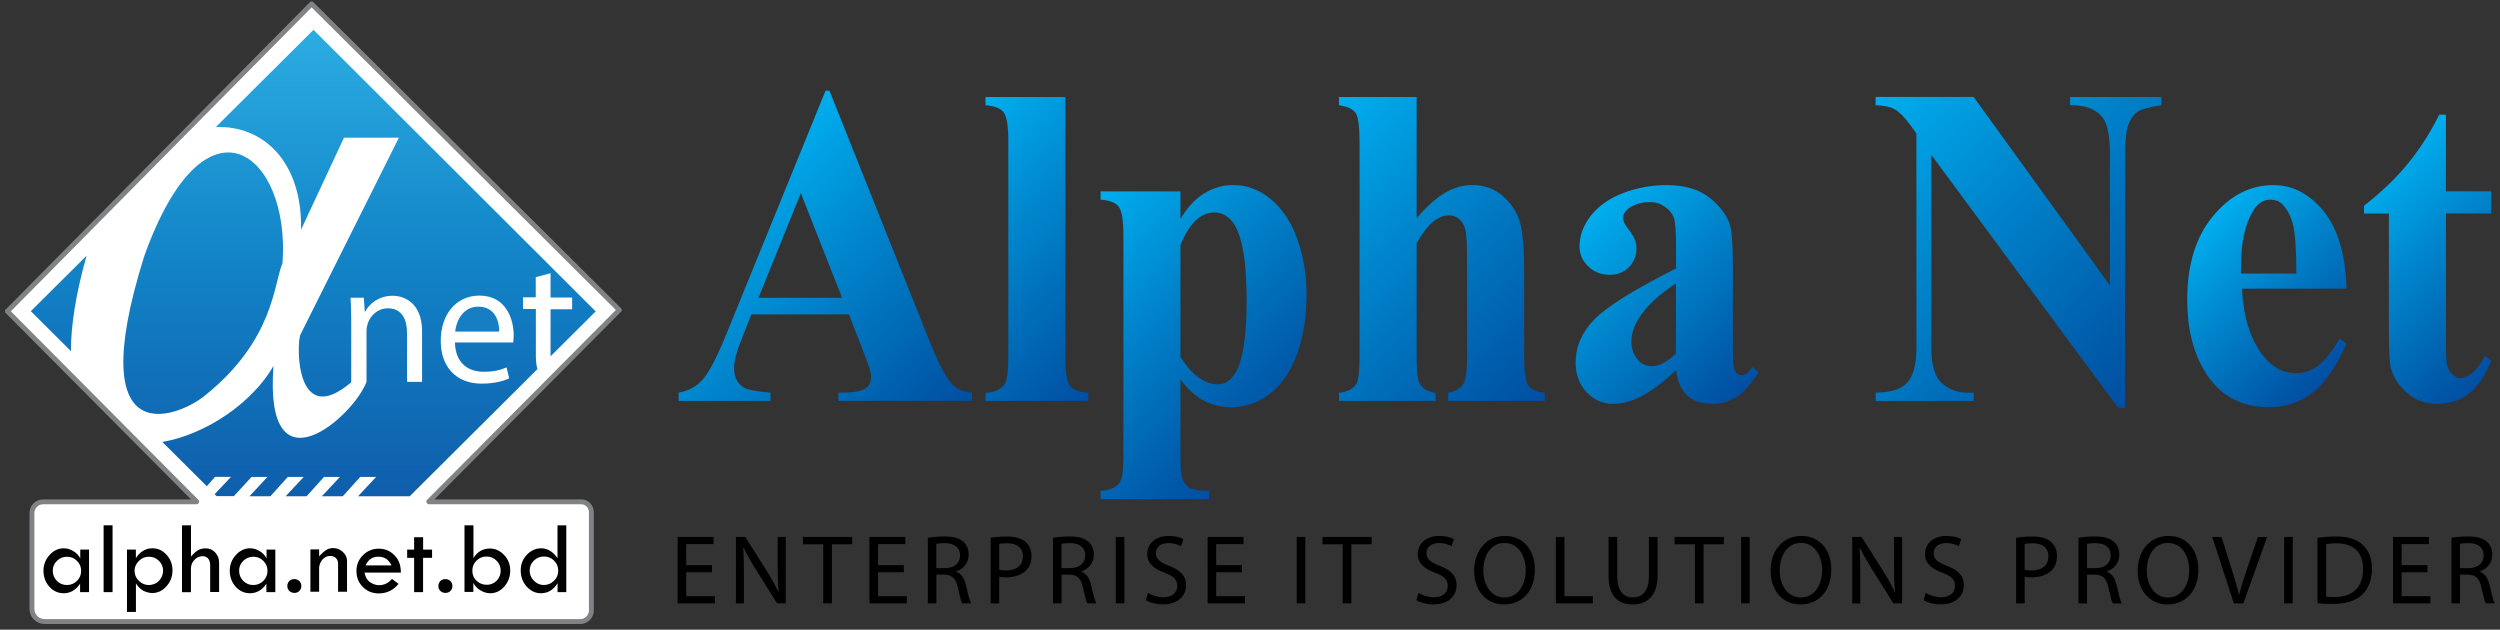 <svg xmlns="http://www.w3.org/2000/svg" id="Layer_1" x="0" y="0" version="1.0" viewBox="0 0 452.64 114" xml:space="preserve"><rect x="0" y="0" width="452.64" height="114" fill="#333333" stroke="none"/><style>.st9{fill:none}.st14{fill:#010101}</style><switch><g><linearGradient id="SVGID_1_" x1="0" x2=".707" y1="0" y2=".707" gradientUnits="userSpaceOnUse"><stop offset="0" stop-color="#dedfe3"/><stop offset=".174" stop-color="#d8d9dd"/><stop offset=".352" stop-color="#c9cacd"/><stop offset=".532" stop-color="#b4b5b8"/><stop offset=".714" stop-color="#989a9c"/><stop offset=".895" stop-color="#797c7e"/><stop offset="1" stop-color="#656b6c"/></linearGradient><g id="XMLID_1426_"><linearGradient id="XMLID_2_" x1="128.953" x2="170.296" y1="36.94" y2="78.283" gradientUnits="userSpaceOnUse"><stop offset="0" stop-color="#00aeef"/><stop offset=".409" stop-color="#0084cb"/><stop offset=".816" stop-color="#005ead"/><stop offset="1" stop-color="#014ea2"/></linearGradient><path id="XMLID_1442_" fill="url(#XMLID_2_)" d="M172.45 69.62c-1.11-1.1-2.53-3.79-4.24-8.07l-18.04-45.13h-.7l-17.89 43.91c-1.7 4.2-3.13 6.97-4.28 8.3-1.16 1.35-2.64 2.16-4.43 2.46v1.5h16.64v-1.5c-2.61-.22-4.24-.54-4.91-.97-1.12-.74-1.69-1.87-1.69-3.42 0-1.16.34-2.64 1.03-4.42l2.1-5.36h17.67l2.66 6.86c.69 1.79 1.06 2.8 1.1 3.04.15.52.23 1.01.23 1.51 0 .8-.27 1.43-.81 1.86-.79.6-2.15.89-4.1.89h-.99v1.5h24.19v-1.5c-1.52-.12-2.71-.61-3.54-1.46zm-35.12-15.7L145 34.97l7.46 18.95h-15.13z"/><linearGradient id="XMLID_3_" x1="168.282" x2="205.114" y1="27.701" y2="64.532" gradientUnits="userSpaceOnUse"><stop offset="0" stop-color="#00aeef"/><stop offset=".409" stop-color="#0084cb"/><stop offset=".816" stop-color="#005ead"/><stop offset="1" stop-color="#014ea2"/></linearGradient><path id="XMLID_1441_" fill="url(#XMLID_3_)" d="M197.06 71.13v1.46h-18.63v-1.46c1.52-.06 2.66-.54 3.4-1.47.49-.62.73-2.27.73-4.95V25.43c0-2.65-.28-4.34-.84-5.09-.57-.74-1.66-1.17-3.29-1.28v-1.5h14.46v47.16c0 2.68.28 4.39.85 5.14.56.73 1.67 1.16 3.32 1.27z"/><linearGradient id="XMLID_4_" x1="192.717" x2="230.406" y1="41.204" y2="78.893" gradientUnits="userSpaceOnUse"><stop offset="0" stop-color="#00aeef"/><stop offset=".409" stop-color="#0084cb"/><stop offset=".816" stop-color="#005ead"/><stop offset="1" stop-color="#014ea2"/></linearGradient><path id="XMLID_1438_" fill="url(#XMLID_4_)" d="M234.94 43.43c-1.08-3.09-2.67-5.52-4.74-7.28-2.07-1.76-4.38-2.65-6.92-2.65-2.11 0-4.07.64-5.86 1.92-1.25.86-2.49 2.27-3.69 4.21v-4.98h-14.46v1.5c1.62.11 2.72.53 3.28 1.28.57.74.85 2.45.85 5.13v40.06c0 2.6-.24 4.21-.74 4.83-.73.89-1.86 1.37-3.39 1.42v1.5h19.66v-1.5c-1.72 0-2.88-.17-3.47-.49-.59-.33-1.03-.84-1.31-1.54-.28-.71-.42-2.03-.42-3.98V68.73c1.35 1.71 2.64 2.91 3.87 3.62 1.65.92 3.42 1.38 5.31 1.38 2.61 0 4.97-.83 7.11-2.49 2.12-1.66 3.75-4.09 4.87-7.27 1.11-3.18 1.67-6.69 1.67-10.53.01-3.57-.54-6.92-1.62-10.01zm-11.13 23.85c-.86 1.54-1.96 2.32-3.29 2.32-2.42 0-4.67-1.65-6.79-4.95V44.39c1.59-3.95 3.64-5.92 6.12-5.92 1.57 0 2.83.79 3.76 2.39 1.4 2.4 2.1 6.88 2.1 13.43.01 6.38-.63 10.71-1.9 12.99z"/><linearGradient id="XMLID_5_" x1="232.187" x2="278.334" y1="27.802" y2="73.949" gradientUnits="userSpaceOnUse"><stop offset="0" stop-color="#00aeef"/><stop offset=".409" stop-color="#0084cb"/><stop offset=".816" stop-color="#005ead"/><stop offset="1" stop-color="#014ea2"/></linearGradient><path id="XMLID_1437_" fill="url(#XMLID_5_)" d="M279.69 71.13v1.46H262.2v-1.46c1.23-.2 2.15-.74 2.77-1.63.44-.69.66-2.41.66-5.15V47.43c0-3.14-.11-5.1-.33-5.91-.22-.79-.59-1.41-1.12-1.86-.53-.44-1.12-.67-1.79-.67-.98 0-1.93.37-2.88 1.12-.93.74-1.93 2.05-3.02 3.91v20.33c0 2.7.18 4.4.55 5.07.46.92 1.42 1.49 2.88 1.71v1.46h-17.49v-1.46c1.45-.17 2.49-.68 3.1-1.54.42-.6.63-2.34.63-5.24V25.8c0-2.87-.24-4.65-.72-5.36-.48-.69-1.48-1.16-3.01-1.38v-1.5h14.06v21.95c1.88-2.19 3.63-3.74 5.2-4.64 1.57-.9 3.21-1.37 4.9-1.37 2.16 0 4.02.68 5.55 2.04 1.53 1.35 2.56 2.93 3.07 4.76.5 1.83.75 4.91.75 9.23v14.82c0 2.9.25 4.7.74 5.41.5.72 1.49 1.18 2.99 1.37z"/><linearGradient id="XMLID_6_" x1="286.001" x2="315.79" y1="40.963" y2="70.752" gradientUnits="userSpaceOnUse"><stop offset="0" stop-color="#00aeef"/><stop offset=".409" stop-color="#0084cb"/><stop offset=".816" stop-color="#005ead"/><stop offset="1" stop-color="#014ea2"/></linearGradient><path id="XMLID_1434_" fill="url(#XMLID_6_)" d="M317.29 66.43c-.67.99-1.32 1.5-1.96 1.5-.31 0-.6-.11-.84-.33-.25-.21-.43-.54-.55-.99-.13-.44-.19-1.53-.19-3.26V48.61c0-4.09-.17-6.7-.51-7.84-.57-1.79-1.8-3.44-3.71-4.97-1.9-1.52-4.5-2.29-7.77-2.29-2.71 0-5.31.47-7.82 1.42-2.52.95-4.47 2.32-5.87 4.08-1.39 1.78-2.09 3.64-2.09 5.58 0 1.39.52 2.59 1.56 3.62 1.04 1.03 2.35 1.54 3.89 1.54 1.45 0 2.63-.47 3.53-1.4.89-.94 1.34-2.06 1.34-3.4 0-1.08-.46-2.19-1.4-3.36-.68-.84-1.03-1.54-1.03-2.11 0-.65.32-1.22.96-1.71 1.03-.78 2.35-1.18 3.95-1.18.98 0 1.86.28 2.66.84.78.55 1.32 1.2 1.6 1.94.28.75.42 2.56.42 5.42v3.81c-7.6 3.84-12.53 6.91-14.79 9.23-2.27 2.32-3.39 4.92-3.39 7.82 0 2.14.65 3.91 1.95 5.34 1.3 1.41 2.94 2.13 4.9 2.13 3.35 0 7.13-2.04 11.33-6.13.25 2.06.92 3.59 2.03 4.61 1.1 1.01 2.64 1.52 4.61 1.52 1.67 0 3.17-.45 4.48-1.36 1.31-.92 2.59-2.36 3.82-4.37l-1.11-.96zm-13.84-2.41c-1.62 1.52-3.05 2.28-4.28 2.28-1.1 0-1.96-.37-2.58-1.1-.81-.95-1.22-2.04-1.22-3.29 0-1.49.48-2.97 1.44-4.42 1.44-2.19 3.66-4.24 6.63-6.17v12.7z"/><linearGradient id="XMLID_7_" x1="338.773" x2="389.497" y1="18.385" y2="69.11" gradientUnits="userSpaceOnUse"><stop offset="0" stop-color="#00aeef"/><stop offset=".409" stop-color="#0084cb"/><stop offset=".816" stop-color="#005ead"/><stop offset="1" stop-color="#014ea2"/></linearGradient><path id="XMLID_1433_" fill="url(#XMLID_7_)" d="M391.33 17.56v1.5c-2.11.3-3.54.68-4.26 1.16-.73.47-1.29 1.25-1.7 2.32-.4 1.07-.6 2.9-.6 5.5v45.81h-1.26l-33.83-45.81v34.97c0 3.18.66 5.3 1.97 6.42 1.31 1.11 2.83 1.66 4.52 1.66h1.18v1.5H339.6v-1.5c2.76-.02 4.68-.65 5.76-1.86 1.07-1.22 1.62-3.3 1.62-6.22V24.17l-1.07-1.47c-1.06-1.46-1.99-2.41-2.81-2.88-.81-.46-1.97-.72-3.51-.77v-1.5h17.75l24.68 34.13V28.03c0-3.31-.43-5.54-1.29-6.7-1.17-1.57-3.16-2.33-5.93-2.27v-1.5h16.53z"/><linearGradient id="XMLID_8_" x1="398.315" x2="423.434" y1="41.359" y2="66.478" gradientUnits="userSpaceOnUse"><stop offset="0" stop-color="#00aeef"/><stop offset=".409" stop-color="#0084cb"/><stop offset=".816" stop-color="#005ead"/><stop offset="1" stop-color="#014ea2"/></linearGradient><path id="XMLID_1428_" fill="url(#XMLID_8_)" d="M419.73 66.19c-1.2.92-2.55 1.37-4.02 1.37-2.39 0-4.43-1.12-6.12-3.37-2.21-2.92-3.43-6.9-3.66-11.93h18.93c-.2-6.2-1.58-10.87-4.15-14.02-2.58-3.14-5.6-4.73-9.1-4.73-4.18 0-7.83 1.87-10.93 5.62-3.12 3.75-4.67 8.79-4.67 15.12 0 5.17 1.06 9.5 3.18 12.99 2.63 4.33 6.5 6.49 11.62 6.49 2.98 0 5.59-.87 7.86-2.61 2.27-1.74 4.33-4.72 6.2-8.91l-1.25-.89c-1.39 2.34-2.69 3.97-3.89 4.87zm-13.98-18.07c0-4.2.72-7.5 2.17-9.9.81-1.39 1.85-2.07 3.14-2.07.86 0 1.55.24 2.06.73.91.84 1.58 2.07 2.01 3.69.43 1.62.64 4.61.64 8.96h-10.03v-1.41z"/><linearGradient id="XMLID_9_" x1="427.89" x2="455.876" y1="34.517" y2="62.502" gradientUnits="userSpaceOnUse"><stop offset="0" stop-color="#00aeef"/><stop offset=".409" stop-color="#0084cb"/><stop offset=".816" stop-color="#005ead"/><stop offset="1" stop-color="#014ea2"/></linearGradient><path id="XMLID_1427_" fill="url(#XMLID_9_)" d="M442.86 38.66v23.42c0 2.18.09 3.61.28 4.23.18.64.5 1.16.97 1.54.47.4.9.6 1.29.6 1.59 0 3.11-1.35 4.54-4.02l1.1.89c-1.99 5.19-5.22 7.8-9.7 7.8-2.18 0-4.04-.67-5.55-2.01-1.51-1.35-2.48-2.83-2.9-4.49-.24-.92-.37-3.41-.37-7.46v-20.5h-4.5v-1.42c3.1-2.4 5.74-4.94 7.92-7.59a46.22 46.22 0 0 0 5.69-8.89h1.22v13.88h8.19v4.01h-8.18z"/></g><path d="M128.91 103.61h-4.67v4.33h5.21v1.3h-6.76V97.22h6.49v1.3h-4.94v3.8h4.67v1.29zm4.33 5.64V97.22h1.69l3.85 6.08c.89 1.41 1.59 2.67 2.16 3.91l.04-.02c-.14-1.6-.18-3.07-.18-4.94v-5.03h1.46v12.02h-1.57l-3.82-6.1c-.84-1.34-1.64-2.71-2.25-4.01l-.05.02c.09 1.52.12 2.96.12 4.96v5.14h-1.45zm15.81-10.71h-3.66v-1.32h8.9v1.32h-3.67v10.7h-1.57v-10.7zm14.59 5.07h-4.67v4.33h5.21v1.3h-6.76V97.22h6.49v1.3h-4.94v3.8h4.67v1.29zm4.34-6.23c.79-.16 1.91-.25 2.98-.25 1.66 0 2.73.3 3.48.98.61.54.95 1.36.95 2.28 0 1.59-1 2.64-2.27 3.07v.05c.93.32 1.48 1.18 1.77 2.43.39 1.68.68 2.84.93 3.3h-1.61c-.2-.34-.46-1.37-.8-2.87-.36-1.66-1-2.28-2.41-2.34h-1.46v5.21h-1.55V97.38zm1.55 5.48h1.59c1.66 0 2.71-.91 2.71-2.28 0-1.55-1.12-2.23-2.77-2.25-.75 0-1.28.07-1.53.14v4.39zm9.83-5.49c.75-.12 1.73-.23 2.98-.23 1.53 0 2.66.36 3.37 1 .66.57 1.05 1.44 1.05 2.51 0 1.09-.32 1.94-.93 2.57-.82.87-2.16 1.32-3.67 1.32-.46 0-.89-.02-1.25-.11v4.82h-1.55V97.37zm1.55 5.79c.34.09.77.12 1.28.12 1.87 0 3.01-.91 3.01-2.57 0-1.59-1.12-2.35-2.84-2.35-.68 0-1.19.05-1.46.12v4.68zm9.73-5.78c.79-.16 1.91-.25 2.98-.25 1.66 0 2.73.3 3.48.98.61.54.95 1.36.95 2.28 0 1.59-1 2.64-2.27 3.07v.05c.93.32 1.48 1.18 1.77 2.43.39 1.68.68 2.84.93 3.3h-1.61c-.2-.34-.46-1.37-.8-2.87-.36-1.66-1-2.28-2.41-2.34h-1.46v5.21h-1.55V97.38zm1.55 5.48h1.59c1.66 0 2.71-.91 2.71-2.28 0-1.55-1.12-2.23-2.77-2.25-.75 0-1.28.07-1.53.14v4.39zm11.38-5.64v12.02h-1.55V97.22h1.55zm4.28 10.13c.7.43 1.71.79 2.78.79 1.59 0 2.52-.84 2.52-2.05 0-1.12-.64-1.77-2.27-2.39-1.96-.7-3.17-1.71-3.17-3.41 0-1.87 1.55-3.26 3.89-3.26 1.23 0 2.12.29 2.66.59l-.43 1.27c-.39-.21-1.2-.57-2.28-.57-1.64 0-2.27.98-2.27 1.8 0 1.12.73 1.68 2.39 2.32 2.03.78 3.07 1.77 3.07 3.53 0 1.86-1.37 3.46-4.21 3.46-1.16 0-2.43-.34-3.07-.77l.39-1.31zm17.02-3.74h-4.67v4.33h5.21v1.3h-6.76V97.22h6.49v1.3h-4.94v3.8h4.67v1.29zm11.46-6.39v12.02h-1.55V97.22h1.55zm6.77 1.32h-3.66v-1.32h8.9v1.32h-3.67v10.7h-1.57v-10.7zm13.73 8.81c.7.43 1.71.79 2.78.79 1.59 0 2.52-.84 2.52-2.05 0-1.12-.64-1.77-2.27-2.39-1.96-.7-3.17-1.71-3.17-3.41 0-1.87 1.55-3.26 3.89-3.26 1.23 0 2.12.29 2.66.59l-.43 1.27c-.39-.21-1.2-.57-2.28-.57-1.64 0-2.27.98-2.27 1.8 0 1.12.73 1.68 2.39 2.32 2.03.78 3.07 1.77 3.07 3.53 0 1.86-1.37 3.46-4.21 3.46-1.16 0-2.43-.34-3.07-.77l.39-1.31zm21.06-4.24c0 4.14-2.51 6.33-5.58 6.33-3.17 0-5.4-2.46-5.4-6.1 0-3.82 2.37-6.31 5.58-6.31 3.28 0 5.4 2.51 5.4 6.08zm-9.33.2c0 2.57 1.39 4.87 3.83 4.87 2.46 0 3.85-2.27 3.85-4.99 0-2.39-1.25-4.89-3.83-4.89-2.56-.01-3.85 2.37-3.85 5.01zm13.14-6.09h1.55v10.72h5.14v1.3h-6.69V97.22zm11.11 0v7.12c0 2.69 1.2 3.83 2.8 3.83 1.78 0 2.93-1.18 2.93-3.83v-7.12h1.57v7.01c0 3.69-1.94 5.21-4.55 5.21-2.46 0-4.32-1.41-4.32-5.14v-7.08h1.57zm14.06 1.32h-3.66v-1.32h8.9v1.32h-3.67v10.7h-1.57v-10.7zm9.92-1.32v12.02h-1.55V97.22h1.55zm14.77 5.89c0 4.14-2.51 6.33-5.58 6.33-3.17 0-5.4-2.46-5.4-6.1 0-3.82 2.37-6.31 5.58-6.31 3.28 0 5.4 2.51 5.4 6.08zm-9.33.2c0 2.57 1.39 4.87 3.83 4.87 2.46 0 3.85-2.27 3.85-4.99 0-2.39-1.25-4.89-3.83-4.89-2.57-.01-3.85 2.37-3.85 5.01zm13.13 5.94V97.22h1.69l3.85 6.08c.89 1.41 1.59 2.67 2.16 3.91l.04-.02c-.14-1.6-.18-3.07-.18-4.94v-5.03h1.46v12.02h-1.57l-3.82-6.1c-.84-1.34-1.64-2.71-2.25-4.01l-.05.02c.09 1.52.12 2.96.12 4.96v5.14h-1.45zm13.31-1.9c.7.43 1.71.79 2.78.79 1.59 0 2.52-.84 2.52-2.05 0-1.12-.64-1.77-2.27-2.39-1.96-.7-3.17-1.71-3.17-3.41 0-1.87 1.55-3.26 3.89-3.26 1.23 0 2.12.29 2.66.59l-.43 1.27c-.39-.21-1.2-.57-2.28-.57-1.64 0-2.27.98-2.27 1.8 0 1.12.73 1.68 2.39 2.32 2.03.78 3.07 1.77 3.07 3.53 0 1.86-1.37 3.46-4.21 3.46-1.16 0-2.43-.34-3.07-.77l.39-1.31zm16.36-9.98c.75-.12 1.73-.23 2.98-.23 1.53 0 2.66.36 3.37 1 .66.57 1.05 1.44 1.05 2.51 0 1.09-.32 1.94-.93 2.57-.82.87-2.16 1.32-3.67 1.32-.46 0-.89-.02-1.25-.11v4.82h-1.55V97.37zm1.55 5.79c.34.09.77.12 1.28.12 1.87 0 3.01-.91 3.01-2.57 0-1.59-1.12-2.35-2.84-2.35-.68 0-1.2.05-1.46.12v4.68zm9.72-5.78c.79-.16 1.91-.25 2.98-.25 1.66 0 2.73.3 3.48.98.61.54.95 1.36.95 2.28 0 1.59-1 2.64-2.26 3.07v.05c.93.32 1.48 1.18 1.77 2.43.39 1.68.68 2.84.93 3.3h-1.61c-.2-.34-.46-1.37-.8-2.87-.36-1.66-1-2.28-2.41-2.34h-1.46v5.21h-1.55V97.38zm1.56 5.48h1.59c1.66 0 2.71-.91 2.71-2.28 0-1.55-1.12-2.23-2.76-2.25-.75 0-1.28.07-1.53.14v4.39zm20.16.25c0 4.14-2.51 6.33-5.58 6.33-3.17 0-5.4-2.46-5.4-6.1 0-3.82 2.37-6.31 5.58-6.31 3.27 0 5.4 2.51 5.4 6.08zm-9.33.2c0 2.57 1.39 4.87 3.83 4.87 2.46 0 3.85-2.27 3.85-4.99 0-2.39-1.25-4.89-3.83-4.89-2.57-.01-3.85 2.37-3.85 5.01zm15.77 5.94-3.92-12.02h1.68l1.87 5.92c.52 1.62.96 3.09 1.28 4.5h.04c.34-1.39.84-2.91 1.37-4.48l2.03-5.94h1.66l-4.3 12.02h-1.71zm10.65-12.03v12.02h-1.55V97.22h1.55zm4.49.16c.95-.14 2.07-.25 3.3-.25 2.23 0 3.82.52 4.87 1.5 1.07.98 1.69 2.37 1.69 4.32 0 1.96-.61 3.57-1.73 4.67-1.12 1.12-2.98 1.73-5.32 1.73-1.11 0-2.03-.05-2.82-.14V97.38zm1.56 10.63c.39.07.96.09 1.57.09 3.32 0 5.12-1.86 5.12-5.1.02-2.84-1.59-4.64-4.87-4.64-.8 0-1.41.07-1.82.16v9.49zm18.34-4.4h-4.67v4.33h5.21v1.3h-6.76V97.22h6.49v1.3h-4.94v3.8h4.67v1.29zm4.33-6.23c.79-.16 1.91-.25 2.98-.25 1.66 0 2.73.3 3.48.98.61.54.95 1.36.95 2.28 0 1.59-1 2.64-2.26 3.07v.05c.93.32 1.48 1.18 1.77 2.43.39 1.68.68 2.84.93 3.3h-1.61c-.2-.34-.46-1.37-.8-2.87-.36-1.66-1-2.28-2.41-2.34h-1.46v5.21h-1.55V97.38zm1.55 5.48h1.59c1.66 0 2.71-.91 2.71-2.28 0-1.55-1.12-2.23-2.76-2.25-.75 0-1.28.07-1.53.14v4.39z"/><g id="XMLID_41_"><path id="XMLID_1320_" fill="#fff" stroke="#818285" stroke-miterlimit="10" stroke-width=".887" d="M112.12 56.11 56.44.73h-.04L1.36 56.34v.04l34.25 34.44c.04.04 0 .04-.04.04H7.83c-1.14 0-2.05.9-2.05 2.04v17.32c0 1.3 1.03 2.32 2.33 2.32h96.95c1.1 0 2.01-.9 2.01-2V92.71c0-1.02-.83-1.85-1.85-1.85H77.67c-.04 0-.04-.04-.04-.04l34.45-34.64c.08-.03.08-.03.04-.07z"/><g id="XMLID_42_"><g id="XMLID_1306_"><path id="XMLID_1319_" d="m58.69 86.35-3.16 3.49h2.77l3.27-3.49z" class="st9"/><path id="XMLID_1318_" d="m65.28 86.35-3.16 3.49h2.77l3.27-3.49z" class="st9"/><path id="XMLID_1317_" d="m52.1 86.35-3.16 3.49h2.81l3.27-3.49z" class="st9"/><path id="XMLID_1316_" d="m45.55 86.35-3.2 3.49h2.81l3.27-3.49z" class="st9"/><path id="XMLID_1313_" d="M87.18 69.42c2.41 0 4.02-.51 5.01-.94l-.47-2c-1.03.43-2.21.79-4.18.79-2.72 0-5.09-1.53-5.17-5.3h10.57c.04-.28.08-.75.08-1.3 0-2.79-1.3-7.19-6.19-7.19-4.38 0-7.06 3.61-7.06 8.25-.01 4.63 2.75 7.69 7.41 7.69zm-.59-13.9c3.08 0 3.83 2.75 3.79 4.52h-7.97c.23-1.97 1.42-4.52 4.18-4.52z" class="st9"/><linearGradient id="XMLID_10_" x1="-244.616" x2="-244.616" y1="346.585" y2="309.428" gradientTransform="matrix(2.667 0 0 -2.667 720.932 930.398)" gradientUnits="userSpaceOnUse"><stop offset="0" stop-color="#2bace2"/><stop offset=".409" stop-color="#1284c7"/><stop offset=".816" stop-color="#0f60ad"/><stop offset="1" stop-color="#07519f"/></linearGradient><path id="XMLID_1310_" fill="url(#XMLID_10_)" d="M45.55 86.35h2.88l-3.27 3.5h3.79l3.16-3.5h2.88l-3.27 3.5h3.79l3.16-3.5h2.88l-3.28 3.5h3.79l3.16-3.5h2.88l-3.27 3.5h9.35L97.3 66.83c-.2-.71-.28-1.57-.28-2.55v-8.33h-2.33v-2.12H97v-3.65l2.68-.71v4.4h3.91v2.12h-3.91v8.52l8.17-8.13L56.76 5.4 39.08 23c8.48-.31 15.66 6.13 15.43 18.58l7.77-16.65h9.94L54.39 60.59c-.75 1.92-.83 17.05 9.08 8.72 0 0 .04-.08.12-.16V58.03c0-1.57-.04-2.87-.12-4.12h2.41l.16 2.51h.08c.75-1.45 2.49-2.87 4.97-2.87 2.09 0 5.33 1.26 5.33 6.48v9.11H73.7v-8.8c0-2.47-.91-4.52-3.47-4.52-1.82 0-3.2 1.3-3.67 2.83-.12.35-.2.82-.2 1.3v9.19c-2.33 6.24-18.58 20.7-16.85-2.87-3.83 6.68-12.27 12.41-20.12 13.75l8.05 8.01 1.5-1.69h2.88l-2.96 3.14.36.35h3.12l3.21-3.48zm41.27-32.83c4.89 0 6.19 4.4 6.19 7.19 0 .55-.08 1.02-.08 1.3H82.37c.08 3.73 2.41 5.3 5.17 5.3 1.97 0 3.16-.35 4.18-.79l.47 2c-.95.43-2.6.94-5.01.94-4.62 0-7.38-3.1-7.38-7.7-.04-4.63 2.64-8.24 7.02-8.24z"/><linearGradient id="XMLID_11_" x1="-266.36" x2="-266.36" y1="346.585" y2="309.428" gradientTransform="matrix(2.667 0 0 -2.667 720.932 930.398)" gradientUnits="userSpaceOnUse"><stop offset="0" stop-color="#2bace2"/><stop offset=".409" stop-color="#1284c7"/><stop offset=".816" stop-color="#0f60ad"/><stop offset="1" stop-color="#07519f"/></linearGradient><path id="XMLID_1309_" fill="url(#XMLID_11_)" d="M15.68 46.29 5.58 56.34l7.26 7.23c0-4.63.87-10.33 2.84-17.28z"/><linearGradient id="XMLID_12_" x1="-256.549" x2="-256.549" y1="346.584" y2="309.428" gradientTransform="matrix(2.667 0 0 -2.667 720.932 930.398)" gradientUnits="userSpaceOnUse"><stop offset="0" stop-color="#2bace2"/><stop offset=".409" stop-color="#1284c7"/><stop offset=".816" stop-color="#0f60ad"/><stop offset="1" stop-color="#07519f"/></linearGradient><path id="XMLID_1308_" fill="url(#XMLID_12_)" d="M37.38 71.39c12.23-9.94 12.19-20.07 13.77-23.76 1.46-19.72-13.89-32.32-25.02-1.3C14.46 83.48 33 75.23 37.38 71.39z"/><path id="XMLID_1307_" fill="#167ec2" d="M86.59 55.52c-2.76 0-3.99 2.59-4.18 4.52h7.97c.03-1.81-.71-4.52-3.79-4.52z"/></g><g id="XMLID_43_"><path id="XMLID_1303_" d="M14.5 99.51h1.62v7.7H14.5v-1.53c-.79 1.18-1.78 1.73-2.96 1.73-1.03 0-1.89-.39-2.6-1.18-.71-.79-1.07-1.77-1.07-2.91 0-1.06.36-2 1.1-2.83.71-.79 1.58-1.22 2.56-1.22.59 0 1.18.16 1.74.51.55.31.95.75 1.26 1.3v-1.57h-.03zm.19 3.85c0-.71-.24-1.3-.75-1.81s-1.1-.75-1.82-.75c-.67 0-1.3.24-1.82.75-.51.51-.75 1.1-.75 1.77 0 .71.24 1.34.75 1.85s1.1.75 1.82.75c.71 0 1.3-.24 1.82-.75.52-.52.75-1.11.75-1.81z" class="st14"/><path id="XMLID_1302_" d="M18.76 95.11h1.62v12.1h-1.62v-12.1z" class="st14"/><path id="XMLID_1299_" d="M24.6 99.51v1.53c.79-1.18 1.78-1.77 3-1.77.99 0 1.85.39 2.56 1.18.71.79 1.07 1.73 1.07 2.83s-.36 2.08-1.1 2.87c-.71.82-1.58 1.22-2.56 1.22-.59 0-1.1-.16-1.66-.43-.51-.31-.95-.75-1.3-1.3v5.15h-1.62V99.51h1.61zm4.93 3.81c0-.67-.24-1.26-.75-1.77s-1.1-.75-1.82-.75c-.71 0-1.3.24-1.81.75s-.79 1.1-.79 1.77c0 .71.24 1.3.75 1.81s1.1.79 1.82.79c.71 0 1.34-.24 1.85-.75.47-.52.75-1.15.75-1.85z" class="st14"/><path id="XMLID_1298_" d="M32.96 95.11h1.62v5.66c.43-.51.87-.9 1.26-1.14.39-.24.87-.35 1.42-.35.67 0 1.22.24 1.7.75.47.51.71 1.1.71 1.81v5.34h-1.62v-4.87c0-.47-.12-.86-.36-1.18-.24-.27-.55-.43-.99-.43-.59 0-1.1.24-1.5.67-.43.43-.63.98-.63 1.61v4.24h-1.62V95.11z" class="st14"/><path id="XMLID_1295_" d="M48.23 99.51h1.62v7.7h-1.62v-1.53c-.79 1.18-1.78 1.73-2.96 1.73-1.03 0-1.89-.39-2.6-1.18-.71-.79-1.07-1.77-1.07-2.91 0-1.06.36-2 1.1-2.83.71-.79 1.58-1.22 2.56-1.22.59 0 1.18.16 1.74.51.55.31.95.75 1.26 1.3v-1.57h-.03zm.2 3.85c0-.71-.24-1.3-.75-1.81s-1.1-.75-1.82-.75c-.67 0-1.3.24-1.82.75-.51.51-.75 1.1-.75 1.77 0 .71.24 1.34.75 1.85s1.1.75 1.82.75c.71 0 1.3-.24 1.82-.75.51-.52.75-1.11.75-1.81z" class="st14"/><path id="XMLID_1294_" d="M52.02 106.1c0-.35.12-.63.36-.9.24-.24.55-.35.91-.35s.63.12.91.35c.24.24.36.55.36.9s-.12.63-.36.9c-.24.24-.55.35-.91.35s-.63-.12-.91-.35c-.24-.27-.36-.54-.36-.9z" class="st14"/><path id="XMLID_1293_" d="M56.2 107.17v-7.7h1.58v1.26c.47-.51.91-.9 1.26-1.14.39-.24.79-.35 1.26-.35.71 0 1.3.24 1.78.71.51.47.75 1.02.75 1.65v5.54h-1.62v-5.07c0-.43-.12-.75-.39-1.02-.28-.27-.63-.39-1.03-.39-.55 0-1.03.24-1.42.67a2.51 2.51 0 0 0-.59 1.65v4.16H56.2v.03z" class="st14"/><path id="XMLID_61_" d="M72.58 103.67h-6.59c.16.79.47 1.37.99 1.73.51.35 1.07.55 1.66.55.91 0 1.7-.39 2.33-1.14l1.18.9c-.91 1.14-2.09 1.73-3.59 1.73-1.14 0-2.09-.39-2.88-1.18-.79-.79-1.14-1.77-1.14-2.91 0-1.1.39-2.04 1.18-2.83.79-.79 1.74-1.18 2.88-1.18 1.1 0 2.05.39 2.84 1.22.78.75 1.14 1.81 1.14 3.11zm-6.39-1.3h4.7c-.51-1.06-1.3-1.57-2.33-1.57-1.11-.04-1.9.51-2.37 1.57z" class="st14"/><path id="XMLID_60_" d="M74.99 97.27h1.62v2.24h1.62V101H76.6v6.21h-1.62V101h-1.26v-1.49h1.26v-2.24z" class="st14"/><path id="XMLID_59_" d="M79.37 106.1c0-.35.12-.63.36-.9.24-.24.55-.35.91-.35s.63.12.91.35c.24.24.36.55.36.9s-.12.63-.36.9c-.24.24-.55.35-.91.35s-.63-.12-.91-.35c-.24-.27-.36-.54-.36-.9z" class="st14"/><path id="XMLID_47_" d="M84.1 95.11h1.62v5.93c.71-1.14 1.7-1.73 2.96-1.73.99 0 1.85.39 2.6 1.18.75.79 1.1 1.73 1.1 2.83s-.36 2.04-1.07 2.87c-.71.82-1.58 1.22-2.53 1.22-.63 0-1.18-.16-1.78-.51-.55-.31-.99-.79-1.3-1.34v1.61h-1.6V95.11zm6.55 8.21c0-.71-.24-1.3-.75-1.81s-1.1-.75-1.82-.75c-.71 0-1.3.24-1.81.75s-.75 1.1-.75 1.81.24 1.34.75 1.81c.51.51 1.14.75 1.89.75.67 0 1.26-.24 1.78-.75.47-.52.71-1.11.71-1.81z" class="st14"/><path id="XMLID_44_" d="M100.91 95.11h1.62v12.1h-1.58v-1.61c-.75 1.22-1.78 1.81-3 1.81-.99 0-1.85-.39-2.6-1.22-.71-.79-1.07-1.77-1.07-2.91 0-1.1.35-2.04 1.1-2.83.75-.79 1.62-1.18 2.6-1.18.59 0 1.18.16 1.7.51.51.35.95.79 1.26 1.3v-5.97h-.03zm.16 8.21c0-.71-.24-1.3-.75-1.81s-1.1-.75-1.82-.75c-.71 0-1.34.24-1.85.75s-.75 1.1-.75 1.81c0 .67.24 1.3.75 1.81s1.1.79 1.78.79c.71 0 1.34-.24 1.85-.75.55-.52.79-1.15.79-1.85z" class="st14"/></g></g></g></g></switch></svg>
